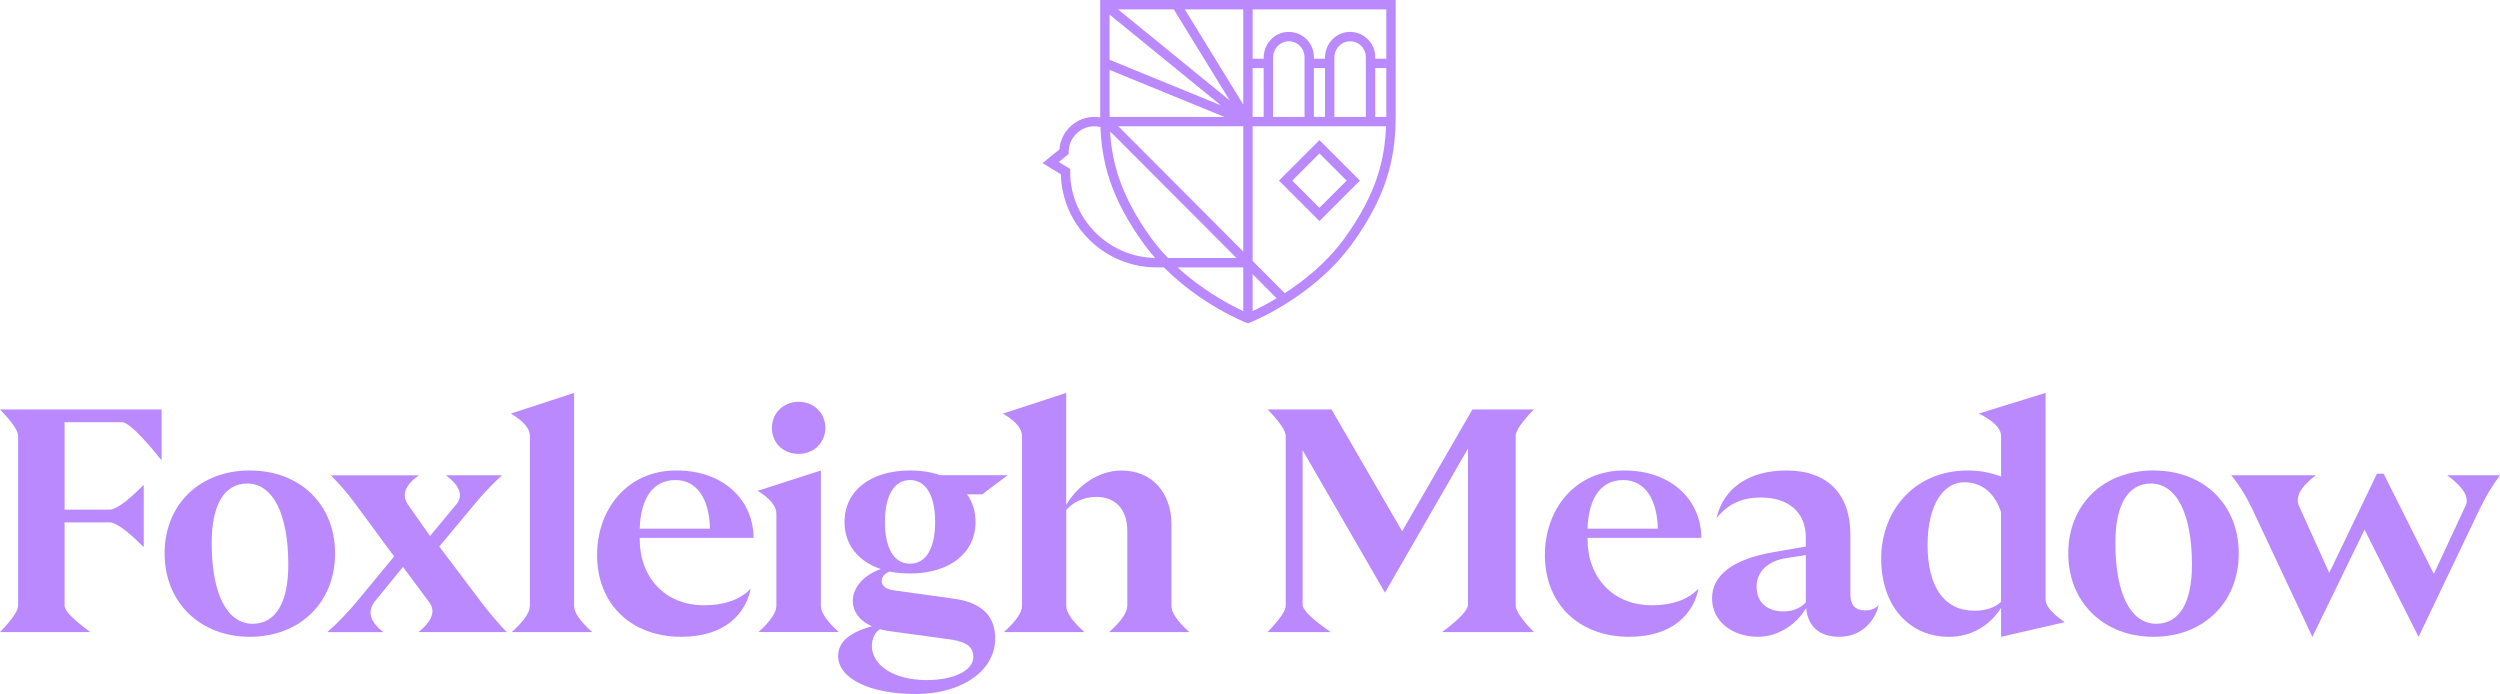 <?xml version="1.0" encoding="UTF-8"?>
<svg id="Layer_1" xmlns="http://www.w3.org/2000/svg" width="480" height="133.25" version="1.1" viewBox="0 0 480 133.25">
  <!-- Generator: Adobe Illustrator 29.7.1, SVG Export Plug-In . SVG Version: 2.1.1 Build 8)  -->
  <defs>
    <style>
      .st0 {
        fill: #ba89fe;
      }
    </style>
  </defs>
  <path class="st0" d="M259.51,46.939c7.809-10.728,8.462-18.428,8.462-25.396V0h-56.737v21.543c0,.331.003.666.007,1.001-.365-.06-.737-.099-1.115-.099-3.54,0-6.467,2.763-6.719,6.243l-3.24,2.632,3.511,2.138c.271,9.905,8.414,17.88,18.384,17.88h1.409c7.072,7.127,15.388,10.454,15.802,10.616l.329.129.329-.129c.491-.193,12.113-4.842,19.578-15.015ZM240.503,59.646v-6.999l4.611,4.622c-1.936,1.161-3.568,1.981-4.611,2.467v-.089ZM224.255,49.539c-1.087-1.131-2.138-2.342-3.104-3.659-6.117-8.404-7.655-14.863-8.013-20.583.189.147.38.291.55.467l23.715,23.775h-13.147ZM238.703,20.069l-11.223-18.269h11.223v18.269ZM236.113,19.293L214.662,1.8h10.705l10.746,17.493ZM234.409,20.225l-21.374-8.745V2.795l21.374,17.43ZM235.083,22.445h-22.042c-.003-.302-.006-.603-.006-.902v-8.119l22.048,9.021ZM214.971,24.502c-.088-.091-.183-.172-.274-.257h24.006v24.049l-23.731-23.792ZM240.503,13.072h2.121v9.373h-2.121v-9.373ZM250.469,22.445h-6.044v-11.374c0-1.562,1.104-2.901,2.569-3.113.891-.129,1.756.121,2.429.703.665.576,1.046,1.411,1.046,2.292v11.493ZM252.27,13.072h2.128v9.373h-2.128v-9.373ZM262.242,22.445h-6.044v-11.374c0-1.562,1.104-2.901,2.569-3.113.891-.127,1.757.121,2.428.703.666.576,1.047,1.412,1.047,2.292v11.493ZM264.043,13.072h2.128v8.471c0,.299-.003.6-.006.902h-2.122v-9.373ZM266.171,11.272h-2.128v-.32c0-1.403-.608-2.734-1.669-3.652-1.058-.916-2.468-1.323-3.864-1.123-2.344.339-4.112,2.444-4.112,4.895v.201h-2.128v-.32c0-1.403-.608-2.734-1.669-3.652-1.057-.916-2.464-1.323-3.864-1.123-2.344.339-4.112,2.444-4.112,4.895v.201h-2.121V1.8h25.668v9.473ZM205.471,32.948v-.506l-2.189-1.333,1.904-1.547.003-.424c.021-2.698,2.235-4.893,4.937-4.893.398,0,.785.061,1.162.152.253,6.238,1.648,13.256,8.409,22.545.664.905,1.362,1.764,2.081,2.582-9.016-.154-16.307-7.524-16.307-16.576ZM238.703,51.338v8.398c-2.337-1.087-7.653-3.848-12.609-8.398h12.609ZM246.68,56.292l-6.177-6.193v-25.854h25.618c-.24,5.981-1.571,12.711-8.065,21.632-3.373,4.597-7.714,8.042-11.376,10.414Z"/>
  <path class="st0" d="M253.331,26.909l-7.767,7.767,7.767,7.767,7.766-7.767-7.766-7.767ZM248.11,34.676l5.222-5.221,5.221,5.221-5.221,5.221-5.222-5.221Z"/>
  <path class="st0" d="M3.478,83.681v32.611c0,.976-1.159,2.665-3.478,5.067h17.347c-3.299-2.402-4.948-4.091-4.948-5.067v-15.996h8.67c1.18,0,3.357,1.587,6.531,4.761v-11.967c-3.174,3.174-5.351,4.761-6.531,4.761h-8.67v-16.79h10.991c1.18,0,3.724,2.442,7.632,7.325v-9.771H0c2.319,2.402,3.478,4.091,3.478,5.067Z"/>
  <path class="st0" d="M47.968,90.33c-9.646,0-16.365,6.537-16.365,15.939,0,9.34,6.775,15.996,16.365,15.996s16.365-6.587,16.365-15.996-6.719-15.939-16.365-15.939ZM48.519,119.763c-4.942,0-7.876-5.736-7.876-15.508,0-7.388,2.44-11.417,6.837-11.417,4.885,0,7.875,5.798,7.876,15.567,0,7.33-2.44,11.357-6.837,11.357Z"/>
  <path class="st0" d="M84.338,104.937l6.412-7.694c1.789-2.202,3.662-4.198,5.618-5.987h-10.747c2.686,2.035,3.357,3.887,2.014,5.555l-5.067,6.105-4.216-5.987.006.013c-1.301-1.914-.609-3.808,2.077-5.68h-16.915c1.668,1.668,3.195,3.439,4.579,5.311l7.569,10.259-6.9,8.364c-1.872,2.281-3.847,4.337-5.924,6.168h10.747c-2.565-1.993-3.115-3.947-1.651-5.862l5.436-6.656,5.067,6.837c1.222,1.668.53,3.562-2.077,5.68h16.915c-1.952-2.077-3.641-4.072-5.067-5.987l-7.876-10.441Z"/>
  <path class="st0" d="M110.224,116.354v-40.912l-12.148,3.966c2.444,1.426,3.666,2.871,3.666,4.335v32.604l-.013.006c0,1.259-1.159,2.928-3.478,5.005h15.451c-2.319-2.073-3.478-3.741-3.478-5.005Z"/>
  <path class="st0" d="M144.68,103.273c0-6.775-5.255-12.943-14.838-12.943s-15.201,7.632-15.201,16.183h-.006c0,9.646,6.719,15.752,16.183,15.752,8.608,0,12.455-4.704,13.312-9.283-1.952,2.196-5.248,3.234-8.914,3.234-7.632,0-12.392-5.43-12.392-12.699v-.244h21.857ZM129.66,92.17c4.273,0,6.537,3.785,6.656,9.34h-13.493c.181-5.862,2.565-9.34,6.837-9.34Z"/>
  <path class="st0" d="M153.338,87.152c2.934,0,5.13-2.196,5.13-5.005s-2.196-5.004-5.13-5.004-5.13,2.196-5.13,5.004c0,2.928,2.196,5.005,5.13,5.005Z"/>
  <path class="st0" d="M145.643,121.346h15.389c-2.281-2.073-3.422-3.741-3.422-5.005v-26.011l-12.148,3.91c2.402,1.468,3.603,2.934,3.603,4.398v17.703c0,1.259-1.141,2.928-3.422,5.005Z"/>
  <path class="st0" d="M183.021,114.934l-11.417-1.589c-1.407-.181-2.321-.794-2.321-1.833,0-.732.613-1.464,1.526-1.77,1.164.244,2.502.369,3.91.369,7.576,0,12.58-3.904,12.58-9.89,0-2.014-.55-3.847-1.651-5.311h2.934l4.886-3.666h-12.943c-1.708-.607-3.659-.913-5.799-.913-7.576,0-12.58,3.904-12.58,9.89,0,4.335,2.627,7.576,6.963,9.039-3.178,1.101-5.374,3.478-5.374,6.105,0,2.202,1.47,3.91,3.666,4.886-4.335,1.164-6.475,3.053-6.475,5.68l-.013-.006c0,4.335,6.049,7.325,14.901,7.325s15.264-4.454,15.264-10.685c0-4.154-2.44-6.9-8.057-7.632ZM174.726,92.17c3.053,0,4.823,2.99,4.823,8.057s-1.77,8.001-4.823,8.001-4.823-2.934-4.823-8.001,1.77-8.057,4.823-8.057ZM177.904,130.573c-6.412,0-10.503-2.928-10.503-6.531,0-1.401.55-2.565,1.526-3.234l1.407.307,12.455,1.708c2.99.488,4.091,1.526,4.091,3.297,0,2.684-3.847,4.454-8.977,4.454Z"/>
  <path class="st0" d="M224.915,116.36v-15.695c0-5.924-3.597-10.322-9.584-10.322-4.391,0-8.364,2.809-10.622,6.593v-21.494l-12.148,3.966c2.444,1.426,3.666,2.871,3.666,4.335v32.604c0,1.259-1.159,2.928-3.478,5.004h15.451c-2.319-2.073-3.478-3.741-3.478-5.004v-18.442c1.282-1.464,3.297-2.502,5.799-2.502,3.359,0,5.924,2.077,5.924,6.593v14.35l-.019.013c0,1.259-1.159,2.928-3.478,5.004h15.389c-2.281-2.073-3.422-3.741-3.422-5.004Z"/>
  <path class="st0" d="M294.49,78.614h-11.786l-13.493,23.383-13.556-23.383h-12.274c2.319,2.402,3.478,4.091,3.478,5.067v32.604c0,.976-1.159,2.665-3.478,5.067h12.092c-3.582-2.481-5.374-4.231-5.374-5.248v-29.677l15.814,27.356,15.939-27.662v29.983c0,1.018-1.649,2.767-4.948,5.248h17.585c-2.319-2.402-3.478-4.091-3.478-5.067v-32.604c0-.976,1.159-2.665,3.478-5.067Z"/>
  <path class="st0" d="M326.662,103.273c0-6.775-5.255-12.943-14.838-12.943s-15.201,7.632-15.201,16.183h-.006c0,9.646,6.719,15.752,16.183,15.752,8.608,0,12.455-4.704,13.312-9.283-1.952,2.196-5.248,3.234-8.914,3.234-7.632,0-12.392-5.43-12.392-12.699v-.244h21.857ZM311.642,92.17c4.273,0,6.537,3.785,6.656,9.34h-13.493c.181-5.862,2.565-9.34,6.837-9.34Z"/>
  <path class="st0" d="M355.269,114.083v-11.479c0-7.813-4.46-12.274-12.273-12.274-7.081,0-12.086,3.297-13.431,9.158,2.265-2.809,4.948-3.966,8.551-3.966,5.248,0,8.608,2.809,8.608,7.694v1.708l-6.287,1.101c-7.694,1.339-11.723,4.398-11.723,8.852s3.904,7.388,8.852,7.388c3.969,0,7.568-2.616,9.216-5.547.309,3.598,2.567,5.547,6.411,5.547s6.656-2.621,7.513-6.043c-.794.732-1.651.976-2.565.976-1.833,0-2.871-.92-2.871-3.115ZM346.724,115.678c-1.038,1.038-2.377,1.708-4.273,1.708v.006c-2.934,0-5.192-1.526-5.192-4.761,0-2.69,1.952-4.948,5.862-5.499l3.603-.55v9.096Z"/>
  <path class="st0" d="M392.753,115.128v-39.692l-12.824,3.966h.006c2.848,1.426,4.273,2.871,4.273,4.335v7.757c-1.895-.732-4.029-1.157-6.412-1.157-10.259,0-16.609,7.757-16.609,16.915s5.436,15.02,13.005,15.02c4.279,0,7.82-2.133,10.015-5.555v5.555l12.211-2.809c-2.444-1.71-3.666-3.155-3.666-4.335ZM384.201,115.553c-1.164,1.095-2.934,1.708-5.13,1.708-5.743,0-8.977-4.579-8.977-12.58s3.178-12.092,7.025-12.092c3.66,0,5.98,2.383,7.081,5.743v17.222Z"/>
  <path class="st0" d="M413.471,90.33c-9.646,0-16.365,6.537-16.365,15.939,0,9.34,6.775,15.996,16.365,15.996s16.365-6.587,16.365-15.996-6.719-15.939-16.365-15.939ZM414.022,119.763c-4.942,0-7.876-5.736-7.876-15.508,0-7.388,2.44-11.417,6.837-11.417,4.885,0,7.875,5.798,7.876,15.567,0,7.33-2.44,11.357-6.837,11.357Z"/>
  <path class="st0" d="M469.866,91.256c3.094,2.277,4.275,4.21,3.541,5.799l-6.106,13.131-9.646-19.236h-1.282l-9.158,19.048-5.799-12.824-.006.006c-.776-1.752.302-3.726,3.234-5.924h-16.24c1.505,1.835,2.848,3.993,4.029,6.475l11.542,24.547,10.015-20.581,10.378,20.581,11.848-24.791c1.018-2.119,2.279-4.195,3.785-6.231h-10.134Z"/>
</svg>
